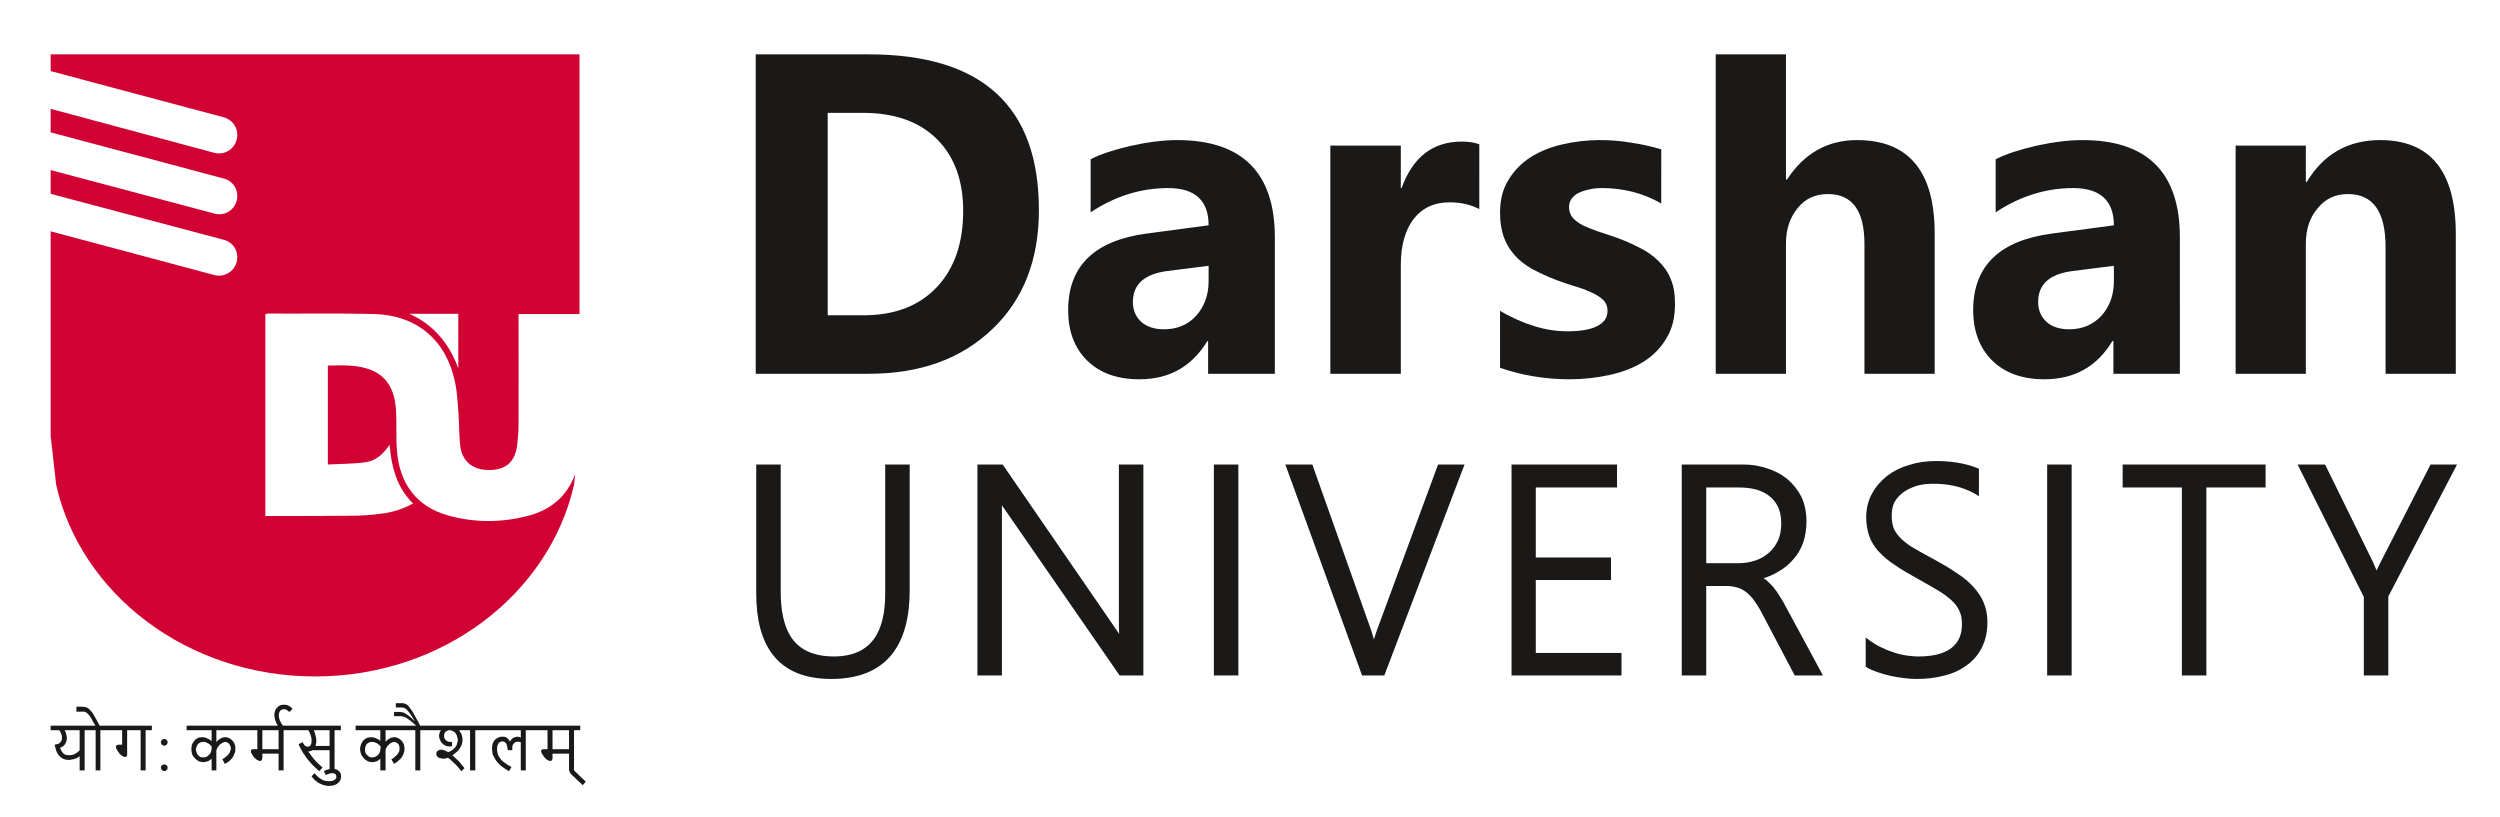 <?xml version="1.0" encoding="UTF-8" standalone="no"?>
<svg
   xmlns:dc="http://purl.org/dc/elements/1.1/"
   xmlns:cc="http://creativecommons.org/ns#"
   xmlns:rdf="http://www.w3.org/1999/02/22-rdf-syntax-ns#"
   xmlns:svg="http://www.w3.org/2000/svg"
   xmlns="http://www.w3.org/2000/svg"
   viewBox="0 0 800 261.333"
   height="261.333"
   width="800"
   xml:space="preserve"
   id="svg2"
   version="1.1"><defs
     id="defs6"><clipPath
       id="clipPath18"
       clipPathUnits="userSpaceOnUse"><path
         id="path16"
         d="M 0,196 H 600 V 0 H 0 Z" /></clipPath></defs><g
     transform="matrix(1.333,0,0,-1.333,0,261.333)"
     id="g10"><g
       id="g12"><g
         clip-path="url(#clipPath18)"
         id="g14"><g
           transform="translate(98.26,120.72)"
           id="g20"><path
             id="path22"
             style="fill:#d10233;fill-opacity:1;fill-rule:evenodd;stroke:none"
             d="M 0,0 H 11.76 V -13.08 C 9.48,-6.96 5.76,-2.58 0,0 M -86.1,62.28 H 40.86 V -0.06 H 26.22 v -1.2 c 0,-8.34 0.06,-16.74 0,-25.08 0,-1.68 -0.12,-3.36 -0.3,-4.98 -0.48,-4.32 -2.82,-6.3 -7.2,-6.18 -3.78,0.12 -6.24,2.4 -6.54,6.18 -0.24,2.28 -0.18,4.62 -0.36,6.96 -0.18,2.64 -0.3,5.34 -0.84,7.92 -2.04,10.02 -9.12,16.08 -19.32,16.38 -8.58,0.24 -17.1,0.06 -25.62,0.12 -0.18,0 -0.42,-0.12 -0.6,-0.18 v -48.42 h 1.5 c 6.42,0 12.84,0 19.26,0.06 2.28,0 4.62,0.18 6.96,0.48 2.64,0.3 5.22,1.08 7.74,2.46 -3.9,3.84 -5.16,8.64 -5.64,14.1 -1.56,-2.34 -3.42,-3.9 -5.82,-4.2 -2.94,-0.42 -5.94,-0.36 -9,-0.54 v 23.76 c 2.04,0 3.96,0.12 5.82,-0.06 6.9,-0.6 10.2,-4.02 10.56,-10.86 0.18,-3.3 -0.06,-6.6 0.24,-9.84 0.66,-7.5 4.62,-13.14 12.3,-15.24 6.18,-1.74 12.48,-1.74 18.78,-0.18 5.64,1.38 9.66,4.62 11.7,10.14 l -0.3,-2.58 c -5.94,-26.22 -31.5,-46.02 -62.16,-46.02 -30.66,0 -56.28,19.8 -62.16,46.02 l -1.26,11.22 h -0.06 v 0.42 49.2 L -46.8,9.3 c 2.34,-0.6 4.74,0.78 5.34,3.12 0.66,2.34 -0.72,4.74 -3.06,5.34 L -86.1,28.8 v 5.7 l 39.3,-10.44 c 2.34,-0.66 4.74,0.72 5.34,3.06 0.66,2.34 -0.72,4.74 -3.06,5.34 l -41.58,11.1 v 5.64 l 39.3,-10.56 c 2.34,-0.6 4.74,0.78 5.34,3.12 0.66,2.34 -0.72,4.74 -3.06,5.4 l -41.58,11.1 z" /></g><g
           transform="translate(21.82,20.76)"
           id="g24"><path
             id="path26"
             style="fill:#1b1918;fill-opacity:1;fill-rule:evenodd;stroke:none"
             d="m 0,0 h -1.5 v -9.66 h -1.2 v 3.42 C -2.88,-6.36 -3,-6.48 -3.18,-6.6 -3.36,-6.72 -3.6,-6.78 -3.78,-6.84 -4.02,-6.96 -4.26,-6.96 -4.5,-7.02 c -0.24,-0.06 -0.54,-0.12 -0.78,-0.12 -0.6,0 -1.08,0.12 -1.44,0.3 -0.42,0.24 -0.72,0.48 -1.02,0.84 -0.24,0.36 -0.48,0.72 -0.6,1.14 -0.18,0.48 -0.24,0.9 -0.36,1.38 0.36,0.06 0.6,0.12 0.84,0.18 0.24,0.18 0.42,0.24 0.54,0.42 0.12,0.12 0.24,0.3 0.3,0.48 0.06,0.12 0.06,0.3 0.06,0.54 v 0.36 c 0,0.18 0,0.3 -0.12,0.48 -0.06,0.18 -0.12,0.3 -0.18,0.48 -0.12,0.24 -0.18,0.36 -0.36,0.54 h -2.04 v 1.08 l 9.66,0 z m -6.3,0 c 0.12,-0.24 0.3,-0.54 0.36,-0.96 0.12,-0.36 0.18,-0.66 0.18,-1.02 0,-0.24 -0.06,-0.42 -0.12,-0.66 C -5.94,-2.88 -6,-3.06 -6.18,-3.3 -6.3,-3.54 -6.42,-3.66 -6.66,-3.84 -6.84,-4.02 -7.08,-4.08 -7.38,-4.2 c 0.12,-0.36 0.18,-0.6 0.36,-0.84 0.12,-0.24 0.3,-0.42 0.48,-0.6 0.12,-0.12 0.36,-0.24 0.6,-0.3 C -5.7,-6 -5.46,-6 -5.22,-6 c 0.24,0 0.48,0 0.72,0.06 0.24,0.06 0.48,0.12 0.72,0.3 0.18,0.06 0.42,0.24 0.6,0.36 0.18,0.12 0.3,0.3 0.48,0.48 V 0 Z M 5.22,0 H 2.28 V -9.66 H 1.14 V 0 H 0 V 1.08 H 5.22 Z M 2.1,1.08 H 1.08 L 0.48,2.1 C 0.24,2.64 0,3.06 -0.24,3.36 -0.48,3.66 -0.66,3.9 -0.9,4.08 -1.08,4.26 -1.32,4.38 -1.5,4.44 h -0.6 -1.38 v 1.2 h 1.32 c 0.24,0 0.54,-0.06 0.72,-0.06 C -1.2,5.52 -1.02,5.46 -0.78,5.34 -0.54,5.22 -0.36,5.04 -0.18,4.8 0,4.62 0.24,4.38 0.48,4.02 0.66,3.66 0.9,3.3 1.14,2.88 1.44,2.34 1.74,1.8 2.04,1.2 Z M 14.64,0 h -1.5 v -9.66 h -1.2 V 0 H 8.7 V -5.58 -5.82 C 8.7,-5.94 8.7,-6 8.64,-6.12 8.58,-6.18 8.52,-6.3 8.46,-6.36 8.4,-6.42 8.28,-6.42 8.22,-6.42 c -0.18,0 -0.3,0 -0.48,0.12 C 7.62,-6.24 7.44,-6.12 7.26,-6 7.14,-5.88 6.96,-5.7 6.78,-5.52 6.66,-5.34 6.54,-5.16 6.42,-4.98 6.3,-4.8 6.18,-4.62 6.12,-4.44 6.06,-4.32 6,-4.08 6,-4.02 c 0,0.18 0.06,0.24 0.12,0.3 0.06,0.12 0.12,0.12 0.24,0.18 0.06,0 0.24,0.06 0.36,0.06 H 7.26 7.5 V 0 H 5.22 v 1.08 h 9.42 z m 3,-3.72 c -0.24,0 -0.42,0.12 -0.6,0.24 -0.12,0.18 -0.24,0.36 -0.24,0.6 0,0.18 0.12,0.36 0.24,0.54 0.18,0.18 0.36,0.24 0.6,0.24 0.18,0 0.36,-0.06 0.54,-0.24 0.18,-0.18 0.24,-0.36 0.24,-0.54 0,-0.24 -0.06,-0.42 -0.24,-0.6 C 18,-3.6 17.82,-3.72 17.64,-3.72 m 0,-6.12 c -0.24,0 -0.42,0.12 -0.6,0.3 -0.12,0.12 -0.24,0.3 -0.24,0.54 0,0.24 0.12,0.42 0.24,0.54 0.18,0.18 0.36,0.24 0.6,0.24 0.18,0 0.36,-0.06 0.54,-0.24 0.18,-0.12 0.24,-0.3 0.24,-0.54 0,-0.24 -0.06,-0.42 -0.24,-0.54 -0.18,-0.18 -0.36,-0.3 -0.54,-0.3 M 37.8,0 h -7.68 v -2.82 h 0.06 c 0.24,0.36 0.54,0.6 0.9,0.78 0.36,0.24 0.78,0.36 1.2,0.36 0.36,0 0.66,-0.12 0.96,-0.24 0.3,-0.18 0.54,-0.36 0.78,-0.6 0.18,-0.24 0.42,-0.54 0.48,-0.84 0.18,-0.36 0.18,-0.72 0.18,-1.08 0,-0.42 0,-0.9 -0.24,-1.2 -0.12,-0.42 -0.3,-0.78 -0.54,-1.08 -0.24,-0.24 -0.48,-0.54 -0.78,-0.78 -0.36,-0.24 -0.66,-0.42 -0.96,-0.6 l -0.6,1.14 c 0.06,0 0.18,0.12 0.3,0.18 0.18,0.06 0.3,0.18 0.48,0.36 0.12,0.06 0.3,0.24 0.42,0.36 0.12,0.12 0.3,0.3 0.42,0.48 0.12,0.18 0.24,0.36 0.24,0.54 0.12,0.18 0.18,0.42 0.18,0.66 0,0.18 -0.06,0.42 -0.12,0.54 -0.06,0.24 -0.18,0.42 -0.3,0.54 -0.06,0.12 -0.24,0.24 -0.36,0.3 -0.18,0.12 -0.36,0.18 -0.54,0.18 -0.24,0 -0.48,-0.12 -0.72,-0.24 C 31.32,-3.18 31.08,-3.3 30.9,-3.54 30.72,-3.72 30.54,-3.96 30.42,-4.14 30.3,-4.38 30.18,-4.62 30.12,-4.8 V -9.66 H 28.98 V -6.9 H 28.92 C 28.86,-6.96 28.8,-7.02 28.68,-7.08 28.56,-7.2 28.44,-7.26 28.26,-7.38 28.08,-7.44 27.96,-7.5 27.72,-7.56 27.54,-7.62 27.24,-7.68 27,-7.68 c -0.36,0 -0.78,0.12 -1.14,0.24 -0.36,0.24 -0.66,0.42 -0.9,0.72 -0.3,0.3 -0.54,0.6 -0.66,0.96 -0.12,0.36 -0.18,0.84 -0.18,1.2 0,0.48 0.06,0.84 0.18,1.2 0.12,0.3 0.36,0.6 0.6,0.9 0.18,0.24 0.48,0.42 0.78,0.6 0.3,0.12 0.66,0.18 1.08,0.18 0.24,0 0.48,-0.06 0.72,-0.12 0.18,0 0.42,-0.12 0.54,-0.24 0.24,-0.06 0.42,-0.18 0.54,-0.24 0.18,-0.12 0.24,-0.24 0.36,-0.3 h 0.06 V 0 h -6 V 1.08 H 37.8 Z M 26.94,-2.82 c -0.3,0 -0.54,0 -0.72,-0.18 -0.24,-0.06 -0.42,-0.24 -0.54,-0.36 -0.18,-0.24 -0.24,-0.42 -0.3,-0.66 -0.12,-0.18 -0.18,-0.36 -0.18,-0.6 0,-0.24 0.06,-0.48 0.18,-0.72 0.06,-0.24 0.18,-0.42 0.3,-0.6 0.18,-0.18 0.36,-0.3 0.54,-0.48 0.24,-0.06 0.48,-0.12 0.78,-0.12 0.18,0 0.42,0.06 0.66,0.12 0.18,0.06 0.42,0.24 0.6,0.42 0.24,0.18 0.42,0.42 0.54,0.72 0.12,0.3 0.18,0.66 0.18,1.02 v 0.36 c -0.12,0.12 -0.24,0.3 -0.42,0.42 -0.12,0.18 -0.3,0.24 -0.54,0.36 -0.12,0.06 -0.3,0.18 -0.48,0.24 -0.24,0.06 -0.42,0.06 -0.6,0.06 M 49.14,0 h -2.88 v -9.66 h -1.2 v 4.02 h -3.9 v -0.78 c 0,-0.18 0,-0.3 -0.06,-0.42 0,-0.12 0,-0.24 -0.06,-0.3 -0.06,-0.06 -0.12,-0.12 -0.18,-0.18 -0.06,-0.06 -0.18,-0.06 -0.3,-0.06 -0.12,0 -0.24,0.06 -0.42,0.12 -0.18,0.06 -0.3,0.18 -0.48,0.3 -0.12,0.12 -0.3,0.24 -0.48,0.42 -0.12,0.18 -0.24,0.36 -0.36,0.54 -0.12,0.12 -0.24,0.36 -0.3,0.48 -0.06,0.18 -0.12,0.36 -0.12,0.48 0,0.12 0,0.18 0.06,0.24 0.06,0.06 0.12,0.12 0.12,0.18 0.12,0 0.18,0 0.24,0.06 h 0.36 0.78 V 0 H 37.8 v 1.08 h 11.34 z m -7.98,-4.56 h 3.9 V 0 h -3.9 z m 6.48,8.94 c -0.24,0.24 -0.48,0.36 -0.66,0.48 -0.12,0.12 -0.36,0.18 -0.6,0.18 -0.36,0 -0.72,-0.12 -0.9,-0.36 -0.24,-0.24 -0.36,-0.66 -0.36,-1.08 0,-0.24 0,-0.42 0.06,-0.66 0.06,-0.18 0.12,-0.36 0.18,-0.6 0.12,-0.24 0.24,-0.42 0.3,-0.6 0.18,-0.24 0.24,-0.42 0.42,-0.66 h -1.2 c -0.3,0.48 -0.48,0.84 -0.6,1.26 -0.18,0.48 -0.24,0.9 -0.24,1.32 0,0.36 0.06,0.72 0.18,1.02 0.12,0.3 0.3,0.6 0.54,0.78 0.18,0.24 0.42,0.42 0.72,0.54 0.3,0.06 0.6,0.12 0.9,0.12 0.42,0 0.78,-0.06 1.08,-0.24 C 47.82,5.7 48.12,5.46 48.42,5.1 Z M 60,1.08 V 0 h -1.5 v -9.3 c 0.12,-0.06 0.18,-0.06 0.3,-0.06 0.24,-0.12 0.48,-0.18 0.66,-0.42 0.18,-0.12 0.36,-0.3 0.48,-0.54 0.06,-0.3 0.12,-0.54 0.12,-0.78 0,-0.3 -0.06,-0.6 -0.18,-0.9 -0.12,-0.24 -0.3,-0.48 -0.54,-0.66 -0.24,-0.24 -0.54,-0.42 -0.96,-0.54 -0.3,-0.06 -0.78,-0.18 -1.2,-0.18 -0.6,0 -1.08,0.12 -1.44,0.24 -0.48,0.18 -0.84,0.36 -1.2,0.54 -0.3,0.24 -0.6,0.48 -0.9,0.72 -0.24,0.3 -0.48,0.54 -0.66,0.78 l 0.66,0.78 0.78,-0.78 c 0.24,-0.24 0.54,-0.42 0.78,-0.6 0.3,-0.18 0.6,-0.3 0.84,-0.42 0.3,-0.06 0.72,-0.12 1.08,-0.12 0.3,0 0.6,0.06 0.84,0.06 0.24,0.12 0.42,0.18 0.6,0.3 0.12,0.06 0.24,0.24 0.3,0.36 0.06,0.12 0.06,0.24 0.06,0.42 0,0.24 -0.06,0.42 -0.24,0.54 -0.18,0.18 -0.42,0.24 -0.78,0.24 -0.18,0 -0.42,0 -0.66,-0.12 -0.3,-0.06 -0.6,-0.18 -0.84,-0.36 l -0.48,0.96 c 0.3,0.18 0.66,0.3 1.02,0.42 0.12,0.06 0.24,0.06 0.36,0.06 v 4.56 h -4.14 c -0.24,-0.18 -0.6,-0.3 -0.96,-0.3 v -0.06 c 0.48,-0.72 1.02,-1.38 1.56,-2.04 0.54,-0.6 1.2,-1.2 1.86,-1.74 l -0.78,-0.9 c -0.36,0.3 -0.78,0.66 -1.14,1.02 -0.36,0.3 -0.72,0.72 -1.02,1.08 -0.36,0.36 -0.66,0.78 -0.96,1.14 -0.24,0.42 -0.54,0.78 -0.78,1.14 -0.18,0.36 -0.42,0.72 -0.6,1.08 -0.18,0.36 -0.36,0.66 -0.48,1.02 l 1.02,0.48 c 0.06,-0.18 0.12,-0.42 0.24,-0.48 0.06,-0.18 0.18,-0.3 0.3,-0.36 0.06,-0.12 0.18,-0.12 0.3,-0.18 0.06,-0.06 0.18,-0.06 0.24,-0.06 0.36,0 0.6,0.12 0.78,0.36 0.18,0.3 0.24,0.6 0.24,1.08 0,0.24 0,0.42 -0.06,0.72 -0.06,0.24 -0.18,0.48 -0.18,0.66 -0.12,0.24 -0.18,0.42 -0.24,0.6 C 52.38,-0.3 52.26,-0.12 52.2,0 H 49.14 V 1.08 Z M 57.3,0 h -3.78 c 0.18,-0.42 0.3,-0.84 0.42,-1.32 0.12,-0.42 0.18,-0.84 0.18,-1.26 0,-0.24 0,-0.42 -0.06,-0.6 C 54,-3.36 54,-3.6 53.94,-3.72 v -0.06 h 3.36 z m 19.5,0 h -6.06 v -2.82 c 0.24,0.36 0.54,0.6 0.9,0.78 0.36,0.24 0.78,0.36 1.2,0.36 0.36,0 0.72,-0.12 0.96,-0.24 0.3,-0.18 0.54,-0.36 0.78,-0.6 0.24,-0.24 0.36,-0.54 0.54,-0.84 0.06,-0.36 0.18,-0.72 0.18,-1.08 0,-0.42 -0.12,-0.9 -0.24,-1.2 -0.18,-0.42 -0.36,-0.78 -0.6,-1.08 -0.24,-0.24 -0.54,-0.54 -0.84,-0.78 -0.3,-0.24 -0.6,-0.42 -0.84,-0.6 l -0.66,1.14 c 0.12,0 0.18,0.12 0.36,0.18 0.12,0.06 0.3,0.18 0.42,0.36 0.12,0.06 0.3,0.24 0.42,0.36 0.18,0.12 0.3,0.3 0.42,0.48 0.06,0.18 0.18,0.36 0.3,0.54 0,0.18 0.06,0.42 0.06,0.66 0,0.18 -0.06,0.42 -0.06,0.54 -0.06,0.24 -0.18,0.42 -0.24,0.54 -0.18,0.12 -0.3,0.24 -0.48,0.3 -0.12,0.12 -0.3,0.18 -0.54,0.18 -0.24,0 -0.48,-0.12 -0.72,-0.24 -0.24,-0.12 -0.42,-0.24 -0.6,-0.48 -0.24,-0.18 -0.36,-0.42 -0.48,-0.6 -0.18,-0.24 -0.24,-0.48 -0.24,-0.66 v -4.86 h -1.26 v 2.76 c -0.06,-0.06 -0.18,-0.12 -0.3,-0.18 -0.06,-0.12 -0.24,-0.18 -0.36,-0.3 l -0.54,-0.18 c -0.18,-0.06 -0.42,-0.12 -0.66,-0.12 -0.48,0 -0.84,0.12 -1.2,0.24 -0.36,0.24 -0.66,0.42 -0.9,0.72 -0.3,0.3 -0.48,0.6 -0.66,0.96 -0.12,0.36 -0.24,0.84 -0.24,1.2 0,0.48 0.12,0.84 0.24,1.2 0.12,0.3 0.3,0.6 0.54,0.9 0.24,0.24 0.54,0.42 0.84,0.6 0.36,0.12 0.66,0.18 1.08,0.18 0.24,0 0.48,-0.06 0.66,-0.12 0.24,0 0.42,-0.12 0.66,-0.24 0.18,-0.06 0.3,-0.18 0.48,-0.24 0.12,-0.12 0.3,-0.24 0.36,-0.3 V 0 H 63.54 V 1.08 H 76.8 Z m -9.36,-2.82 c -0.3,0 -0.48,0 -0.72,-0.18 -0.18,-0.06 -0.42,-0.24 -0.54,-0.36 -0.12,-0.24 -0.24,-0.42 -0.3,-0.66 -0.06,-0.18 -0.06,-0.36 -0.06,-0.6 0,-0.24 0,-0.48 0.06,-0.72 0.12,-0.24 0.18,-0.42 0.42,-0.6 0.12,-0.18 0.3,-0.3 0.54,-0.48 0.18,-0.06 0.42,-0.12 0.66,-0.12 0.24,0 0.42,0.06 0.66,0.12 0.24,0.06 0.48,0.24 0.72,0.42 0.18,0.18 0.3,0.42 0.48,0.72 0.06,0.3 0.18,0.66 0.18,1.02 v 0.36 c -0.12,0.12 -0.24,0.3 -0.42,0.42 -0.18,0.18 -0.3,0.24 -0.48,0.36 -0.24,0.06 -0.42,0.18 -0.6,0.24 -0.18,0.06 -0.42,0.06 -0.6,0.06 M 82.02,0 h -2.94 v -9.66 h -1.2 V 0 H 76.8 v 1.08 h 5.22 z m -3,1.08 h -0.9 l -0.3,0.24 C 77.46,1.62 77.1,1.92 76.86,2.16 76.56,2.4 76.32,2.58 76.08,2.7 75.9,2.88 75.66,3 75.48,3.12 75.36,3.12 75.12,3.18 75,3.24 74.82,3.3 74.7,3.36 74.58,3.36 H 74.1 72.78 v 1.02 h 1.26 c 0.24,0 0.42,0 0.54,-0.06 C 74.82,4.32 75,4.26 75.12,4.2 75.3,4.14 75.48,4.02 75.6,3.9 75.84,3.84 75.96,3.66 76.2,3.54 76.38,3.42 76.62,3.18 76.86,3 77.1,2.76 77.4,2.52 77.64,2.22 l 0.06,0.06 c -0.3,0.42 -0.54,0.84 -0.72,1.14 -0.24,0.36 -0.42,0.66 -0.6,0.84 -0.18,0.24 -0.3,0.42 -0.48,0.6 -0.12,0.12 -0.3,0.3 -0.42,0.36 -0.12,0.06 -0.3,0.12 -0.42,0.18 -0.18,0 -0.3,0.06 -0.48,0.06 H 73.2 v 1.02 h 1.32 c 0.3,0 0.54,0 0.72,-0.06 C 75.48,6.36 75.66,6.24 75.9,6.12 76.08,6 76.26,5.76 76.44,5.52 76.62,5.28 76.86,4.98 77.1,4.62 77.34,4.2 77.64,3.78 77.88,3.24 78.18,2.76 78.48,2.1 78.9,1.38 Z m 7.68,-4.92 c -0.12,0 -0.24,-0.06 -0.3,-0.06 h -0.24 c -0.36,0 -0.78,0.06 -1.02,0.18 -0.3,0.12 -0.6,0.36 -0.84,0.6 -0.18,0.24 -0.42,0.48 -0.48,0.84 -0.18,0.24 -0.24,0.6 -0.24,0.96 0,0.24 0.06,0.48 0.12,0.66 0.12,0.24 0.18,0.48 0.36,0.66 H 82.02 V 1.08 H 95.16 V 0 H 92.28 V -9.66 H 91.02 V 0 h -2.64 c 0.06,-0.12 0.18,-0.24 0.3,-0.48 0.12,-0.12 0.24,-0.3 0.3,-0.54 0.06,-0.24 0.12,-0.42 0.18,-0.66 0.06,-0.18 0.06,-0.42 0.06,-0.66 0,-0.36 -0.06,-0.72 -0.18,-1.08 -0.12,-0.36 -0.3,-0.66 -0.54,-1.02 -0.18,-0.3 -0.42,-0.6 -0.78,-0.84 -0.3,-0.3 -0.54,-0.54 -0.96,-0.72 0.24,-0.18 0.48,-0.42 0.78,-0.72 0.24,-0.24 0.54,-0.48 0.84,-0.78 0.24,-0.3 0.48,-0.6 0.72,-0.9 0.24,-0.24 0.42,-0.54 0.6,-0.72 l -0.78,-0.72 c -0.18,0.18 -0.36,0.42 -0.54,0.72 -0.24,0.24 -0.48,0.54 -0.78,0.84 -0.3,0.3 -0.6,0.54 -0.9,0.84 -0.3,0.36 -0.66,0.6 -1.02,0.84 -0.18,-0.12 -0.3,-0.12 -0.54,-0.18 -0.18,-0.06 -0.36,-0.06 -0.54,-0.06 -0.24,0 -0.48,0.06 -0.66,0.12 -0.18,0 -0.36,0.06 -0.54,0.18 -0.12,0.12 -0.24,0.24 -0.36,0.36 -0.06,0.18 -0.12,0.36 -0.12,0.54 0,0.3 0.12,0.48 0.36,0.72 0.18,0.12 0.48,0.24 0.84,0.24 0.24,0 0.54,-0.06 0.78,-0.18 0.3,-0.06 0.54,-0.24 0.84,-0.42 0.12,0.06 0.24,0.12 0.42,0.18 0.18,0.06 0.36,0.18 0.54,0.3 0.18,0.12 0.36,0.24 0.48,0.42 0.18,0.12 0.3,0.3 0.48,0.54 0.12,0.24 0.24,0.42 0.24,0.66 0.12,0.3 0.18,0.54 0.18,0.84 0,0.24 -0.06,0.54 -0.18,0.78 0,0.3 -0.18,0.54 -0.3,0.78 -0.18,0.24 -0.42,0.42 -0.66,0.54 C 86.7,-0.12 86.4,0 86.16,0 85.86,0 85.62,-0.06 85.5,-0.18 85.32,-0.24 85.14,-0.3 85.08,-0.48 84.96,-0.6 84.9,-0.72 84.84,-0.84 c 0,-0.18 -0.06,-0.36 -0.06,-0.48 0,-0.18 0.06,-0.36 0.06,-0.54 0.12,-0.24 0.24,-0.36 0.3,-0.48 0.18,-0.18 0.36,-0.24 0.54,-0.36 0.24,-0.12 0.42,-0.12 0.72,-0.12 h 0.3 z M 107.4,0 h -3 v -9.66 h -1.2 v 6.78 c -0.24,0.06 -0.48,0.12 -0.72,0.12 -0.18,0 -0.42,-0.06 -0.6,-0.12 -0.12,-0.12 -0.3,-0.18 -0.36,-0.36 -0.18,-0.12 -0.24,-0.3 -0.3,-0.48 -0.06,-0.18 -0.06,-0.36 -0.06,-0.6 V -4.56 -4.8 h -1.08 c -0.06,0.3 -0.06,0.54 -0.12,0.78 -0.06,0.24 -0.18,0.48 -0.18,0.72 -0.12,0.18 -0.3,0.3 -0.42,0.42 -0.12,0.12 -0.36,0.18 -0.6,0.18 -0.18,0 -0.36,-0.06 -0.54,-0.12 -0.18,-0.12 -0.3,-0.24 -0.42,-0.42 -0.06,-0.12 -0.18,-0.36 -0.24,-0.6 -0.06,-0.18 -0.06,-0.42 -0.06,-0.66 0,-0.54 0.12,-1.02 0.24,-1.44 0.24,-0.48 0.54,-0.84 0.78,-1.2 0.36,-0.36 0.72,-0.66 1.14,-0.9 0.36,-0.3 0.84,-0.54 1.32,-0.78 l -0.6,-1.02 c -0.12,0.06 -0.36,0.24 -0.6,0.36 -0.3,0.18 -0.6,0.36 -0.9,0.6 -0.36,0.18 -0.6,0.48 -0.9,0.78 -0.3,0.3 -0.6,0.6 -0.84,1.02 -0.24,0.36 -0.42,0.78 -0.66,1.2 -0.12,0.48 -0.18,0.96 -0.18,1.5 0,0.42 0.06,0.78 0.12,1.08 0.18,0.42 0.3,0.72 0.54,0.96 0.24,0.24 0.48,0.42 0.78,0.54 0.3,0.18 0.6,0.24 0.96,0.24 0.3,0 0.54,0 0.78,-0.06 0.18,-0.12 0.36,-0.18 0.54,-0.36 0.12,-0.12 0.24,-0.24 0.3,-0.3 0.12,-0.18 0.18,-0.3 0.24,-0.42 h 0.06 c 0.12,0.18 0.18,0.42 0.36,0.48 0.06,0.12 0.24,0.3 0.36,0.36 0.18,0.06 0.36,0.12 0.48,0.18 0.24,0.06 0.36,0.12 0.54,0.12 0.18,0 0.3,-0.06 0.48,-0.06 0.12,-0.06 0.24,-0.12 0.36,-0.18 V 0 h -8.04 v 1.08 h 12.24 z m 10.08,0 h -1.5 v -9.66 h -1.2 v 4.02 h -3.96 v -0.78 -0.42 c -0.06,-0.12 -0.06,-0.24 -0.12,-0.3 -0.06,-0.06 -0.12,-0.12 -0.12,-0.18 -0.12,-0.06 -0.24,-0.06 -0.36,-0.06 -0.12,0 -0.24,0.06 -0.42,0.12 -0.12,0.06 -0.3,0.18 -0.48,0.3 -0.12,0.12 -0.3,0.24 -0.42,0.42 -0.12,0.18 -0.3,0.36 -0.36,0.54 -0.18,0.12 -0.24,0.36 -0.3,0.48 -0.12,0.18 -0.18,0.36 -0.18,0.48 0,0.12 0.06,0.18 0.12,0.24 0,0.06 0.06,0.12 0.12,0.18 0.06,0 0.18,0 0.24,0.06 h 0.3 0.78 V 0 h -2.22 v 1.08 h 10.08 z m -6.66,-4.56 h 3.96 V 0 h -3.96 z m 7.26,-8.64 -2.88,2.7 -0.42,0.84 h 1.2 l 2.82,-2.7 z" /></g><g
           transform="translate(409.6,79.02)"
           id="g28"><path
             id="path30"
             style="fill:#1b1918;fill-opacity:1;fill-rule:evenodd;stroke:none"
             d="m 0,0 v -18.18 h 7.5 c 1.5,0 2.94,0.18 4.32,0.66 1.26,0.42 2.34,1.08 3.3,1.92 0.96,0.84 1.62,1.86 2.16,3 0.54,1.26 0.72,2.64 0.72,4.02 0,2.46 -0.66,4.62 -2.52,6.24 C 13.44,-0.48 10.56,0 7.86,0 Z m 163.74,-26.16 v -18.96 h -5.88 v 18.84 l -15.9,31.8 h 6.6 l 11.52,-23.46 c 0.18,-0.42 0.36,-0.84 0.54,-1.26 0.12,-0.24 0.18,-0.48 0.3,-0.72 0,0 0,0.06 0.06,0.12 0.3,0.6 0.6,1.26 0.9,1.86 l 12,23.46 h 6.36 z M 120.06,0 v -45.12 h -5.88 V 0 H 99.96 v 5.52 h 34.32 V 0 Z M 87.72,-45.12 H 81.84 V 5.52 h 5.88 z m -37.2,-0.84 c -0.96,0 -1.92,0.06 -2.82,0.18 -1.14,0.12 -2.22,0.3 -3.36,0.54 -1.08,0.24 -2.16,0.54 -3.18,0.9 -0.9,0.3 -1.8,0.66 -2.58,1.14 l -0.3,0.18 V -36 l 1.02,-0.78 c 0.84,-0.6 1.74,-1.14 2.64,-1.56 0.96,-0.48 1.98,-0.9 2.94,-1.2 1.02,-0.36 2.04,-0.6 3.06,-0.78 0.96,-0.12 1.98,-0.24 2.94,-0.24 2.64,0 5.82,0.36 7.98,2.04 1.86,1.44 2.52,3.42 2.52,5.7 0,1.08 -0.12,2.22 -0.6,3.18 -0.42,0.96 -1.08,1.8 -1.86,2.52 -1.02,0.96 -2.16,1.74 -3.36,2.46 -1.62,0.96 -3.3,1.92 -4.92,2.82 -1.86,1.02 -3.72,2.1 -5.46,3.3 -1.38,0.9 -2.7,1.98 -3.84,3.24 -0.96,1.08 -1.74,2.28 -2.22,3.66 -0.48,1.44 -0.72,2.94 -0.72,4.44 0,2.04 0.42,3.96 1.38,5.7 0.9,1.68 2.1,3.06 3.6,4.26 1.56,1.2 3.36,2.1 5.28,2.64 2.1,0.66 4.2,0.96 6.42,0.96 3.3,0 6.84,-0.42 9.96,-1.68 L 65.46,4.5 v -6.6 l -0.96,0.6 c -3.06,1.74 -6.48,2.4 -9.96,2.4 -1.32,0 -2.7,-0.12 -3.96,-0.48 -1.14,-0.36 -2.22,-0.84 -3.18,-1.5 -0.9,-0.66 -1.62,-1.44 -2.16,-2.34 -0.54,-1.02 -0.72,-2.16 -0.72,-3.3 0,-1.02 0.12,-2.1 0.48,-3.06 0.36,-0.9 1.02,-1.74 1.68,-2.4 0.96,-0.96 2.04,-1.74 3.18,-2.4 1.68,-0.96 3.3,-1.86 4.98,-2.76 1.86,-1.02 3.72,-2.1 5.46,-3.3 1.44,-0.96 2.82,-2.04 3.96,-3.36 1.02,-1.14 1.86,-2.4 2.4,-3.78 0.6,-1.44 0.84,-3 0.84,-4.5 0,-2.1 -0.36,-4.14 -1.26,-6 -0.84,-1.74 -2.04,-3.18 -3.6,-4.32 -1.62,-1.2 -3.42,-2.04 -5.34,-2.52 -2.22,-0.6 -4.5,-0.84 -6.78,-0.84 M 0,-23.64 V -45.12 H -5.88 V 5.52 H 8.94 c 1.92,0 3.78,-0.3 5.58,-0.9 1.8,-0.54 3.42,-1.38 4.86,-2.52 1.44,-1.2 2.58,-2.64 3.42,-4.26 0.9,-1.86 1.26,-3.9 1.26,-6 0,-1.68 -0.24,-3.42 -0.78,-5.04 -0.54,-1.5 -1.32,-2.88 -2.4,-4.08 -1.02,-1.2 -2.28,-2.22 -3.72,-3 -1.08,-0.66 -2.22,-1.14 -3.42,-1.5 0.24,-0.12 0.42,-0.3 0.66,-0.42 0.6,-0.54 1.14,-1.08 1.68,-1.68 0.6,-0.72 1.08,-1.44 1.56,-2.22 0.6,-0.9 1.14,-1.86 1.62,-2.82 l 8.76,-16.2 h -6.78 l -7.62,14.46 c -0.6,1.2 -1.32,2.4 -2.1,3.48 -0.54,0.78 -1.2,1.5 -1.98,2.1 -0.66,0.48 -1.38,0.9 -2.16,1.08 -0.84,0.24 -1.74,0.36 -2.64,0.36 z M -40.92,0 v -16.8 h 18.06 v -5.4 h -18.06 v -17.52 h 20.58 v -5.4 h -26.4 V 5.52 h 25.32 V 0 Z M -79.8,-36.48 c 0.24,0.72 0.48,1.44 0.72,2.16 l 14.7,39.84 h 6.36 l -19.26,-50.64 h -5.34 l -18.42,50.64 h 6.48 l 14.16,-39.9 c 0.24,-0.66 0.42,-1.38 0.6,-2.1 m -32.52,-8.64 h -5.88 V 5.52 h 5.88 z m -56.76,40.86 v -1.98 -38.88 h -5.88 V 5.52 h 6.06 l 27.12,-39.42 c 0.3,-0.42 0.54,-0.84 0.84,-1.26 v 0.18 c -0.06,1.02 -0.06,2.1 -0.06,3.12 V 5.52 h 5.88 v -50.64 h -5.7 l -27.6,39.9 c -0.24,0.3 -0.48,0.66 -0.66,0.96 m -22.14,-20.4 c 0,-12.84 -5.28,-21.3 -18.84,-21.3 -13.08,0 -18,8.28 -18,20.52 V 5.52 h 5.88 v -30.54 c 0,-3.9 0.54,-8.58 3.12,-11.76 2.4,-2.88 6,-3.78 9.6,-3.78 9.48,0 12.36,6.48 12.36,15.06 V 5.52 h 5.88 z" /></g><g
           transform="translate(589.54,106.32)"
           id="g32"><path
             id="path34"
             style="fill:#1b1918;fill-opacity:1;fill-rule:evenodd;stroke:none"
             d="m 0,0 h -16.86 v 30.42 c 0,8.52 -3,12.72 -9.06,12.72 -2.94,0 -5.34,-1.08 -7.2,-3.36 C -35.04,37.56 -36,34.68 -36,31.26 V 0 H -52.86 V 54.78 H -36 v -8.7 h 0.24 c 4.02,6.66 9.9,10.02 17.58,10.02 C -6.06,56.1 0,48.6 0,33.54 Z m -82.08,22.26 v 3.66 l -9.96,-1.26 c -5.52,-0.72 -8.22,-3.18 -8.22,-7.44 0,-1.92 0.66,-3.48 1.98,-4.74 1.32,-1.2 3.18,-1.8 5.46,-1.8 3.12,0 5.7,1.08 7.74,3.24 1.98,2.22 3,4.98 3,8.34 M -66.24,0 H -82.2 v 7.86 h -0.24 c -3.66,-6.12 -9.12,-9.18 -16.32,-9.18 -5.28,0 -9.48,1.5 -12.54,4.5 -3,3 -4.56,7.08 -4.56,12.06 0,10.62 6.3,16.74 18.9,18.42 l 14.88,1.98 c 0,5.94 -3.3,8.94 -9.78,8.94 -6.48,0 -12.72,-1.92 -18.6,-5.82 v 12.72 c 2.4,1.26 5.58,2.28 9.66,3.24 4.08,0.9 7.8,1.38 11.16,1.38 15.6,0 23.4,-7.8 23.4,-23.34 z m -58.86,0 h -16.86 v 31.14 c 0,8.04 -2.94,12 -8.76,12 -3,0 -5.46,-1.08 -7.26,-3.36 -1.86,-2.22 -2.82,-5.1 -2.82,-8.52 V 0 h -16.86 v 76.68 h 16.86 V 46.62 h 0.24 c 4.14,6.3 9.72,9.48 16.8,9.48 12.42,0 18.66,-7.5 18.66,-22.44 z m -104.34,1.44 v 13.68 c 2.82,-1.68 5.58,-2.88 8.34,-3.72 2.76,-0.84 5.34,-1.2 7.8,-1.2 3,0 5.4,0.36 7.08,1.2 1.74,0.84 2.58,2.04 2.58,3.72 0,1.08 -0.36,1.98 -1.14,2.7 -0.78,0.72 -1.8,1.32 -3.06,1.86 -1.2,0.54 -2.52,1.02 -4.02,1.44 -1.44,0.48 -2.82,0.9 -4.2,1.44 -2.16,0.84 -4.08,1.74 -5.76,2.64 -1.62,0.96 -3.06,2.04 -4.14,3.3 -1.14,1.26 -1.98,2.7 -2.58,4.32 -0.6,1.68 -0.9,3.6 -0.9,5.82 0,3.12 0.66,5.76 2.04,7.92 1.32,2.22 3.12,4.02 5.34,5.46 2.22,1.38 4.74,2.4 7.62,3.06 2.88,0.66 5.88,1.02 8.94,1.02 2.46,0 4.92,-0.18 7.38,-0.6 2.52,-0.36 4.98,-0.9 7.38,-1.62 V 40.86 c -2.1,1.26 -4.38,2.16 -6.84,2.82 -2.46,0.6 -4.86,0.9 -7.2,0.9 -1.14,0 -2.16,-0.06 -3.12,-0.3 -0.96,-0.18 -1.86,-0.48 -2.64,-0.84 -0.72,-0.36 -1.32,-0.84 -1.74,-1.44 -0.42,-0.6 -0.6,-1.26 -0.6,-1.98 0,-1.02 0.3,-1.86 0.9,-2.58 0.66,-0.72 1.5,-1.32 2.52,-1.86 1.08,-0.48 2.22,-0.96 3.48,-1.38 1.26,-0.42 2.52,-0.84 3.78,-1.26 2.22,-0.78 4.26,-1.62 6.06,-2.58 1.86,-0.9 3.42,-1.98 4.68,-3.24 1.32,-1.26 2.34,-2.7 3,-4.38 0.72,-1.68 1.02,-3.66 1.02,-6 0,-3.24 -0.66,-6 -2.1,-8.28 -1.38,-2.34 -3.24,-4.2 -5.58,-5.64 -2.34,-1.44 -5.04,-2.46 -8.1,-3.12 -3.06,-0.66 -6.18,-1.02 -9.48,-1.02 -6,0 -11.58,0.96 -16.74,2.76 m -4.98,38.1 c -2.1,1.08 -4.44,1.62 -7.14,1.62 -3.66,0 -6.54,-1.32 -8.64,-4.02 -2.04,-2.7 -3.06,-6.36 -3.06,-10.98 V 0 h -16.92 v 54.78 h 16.92 v -10.2 h 0.18 c 2.7,7.44 7.5,11.16 14.46,11.16 1.8,0 3.18,-0.24 4.2,-0.66 z M -299.4,22.26 v 3.66 l -9.96,-1.26 c -5.46,-0.72 -8.22,-3.18 -8.22,-7.44 0,-1.92 0.66,-3.48 1.98,-4.74 1.38,-1.2 3.18,-1.8 5.46,-1.8 3.18,0 5.76,1.08 7.74,3.24 1.98,2.22 3,4.98 3,8.34 M -283.5,0 h -16.02 v 7.86 h -0.18 c -3.72,-6.12 -9.12,-9.18 -16.32,-9.18 -5.34,0 -9.48,1.5 -12.54,4.5 -3.06,3 -4.56,7.08 -4.56,12.06 0,10.62 6.3,16.74 18.84,18.42 l 14.88,1.98 c 0,5.94 -3.24,8.94 -9.72,8.94 -6.54,0 -12.72,-1.92 -18.6,-5.82 v 12.72 c 2.34,1.26 5.58,2.28 9.66,3.24 4.02,0.9 7.74,1.38 11.1,1.38 15.6,0 23.46,-7.8 23.46,-23.34 z m -107.34,62.64 v -48.6 h 8.52 c 7.5,0 13.38,2.22 17.64,6.72 4.26,4.5 6.36,10.62 6.36,18.36 0,7.26 -2.1,13.02 -6.3,17.22 -4.26,4.2 -10.14,6.3 -17.82,6.3 z M -408.12,0 V 76.68 H -381 c 27.24,0 40.86,-12.48 40.86,-37.38 0,-11.94 -3.72,-21.48 -11.16,-28.56 C -358.74,3.6 -368.58,0 -381,0 Z" /></g></g></g></g></svg>